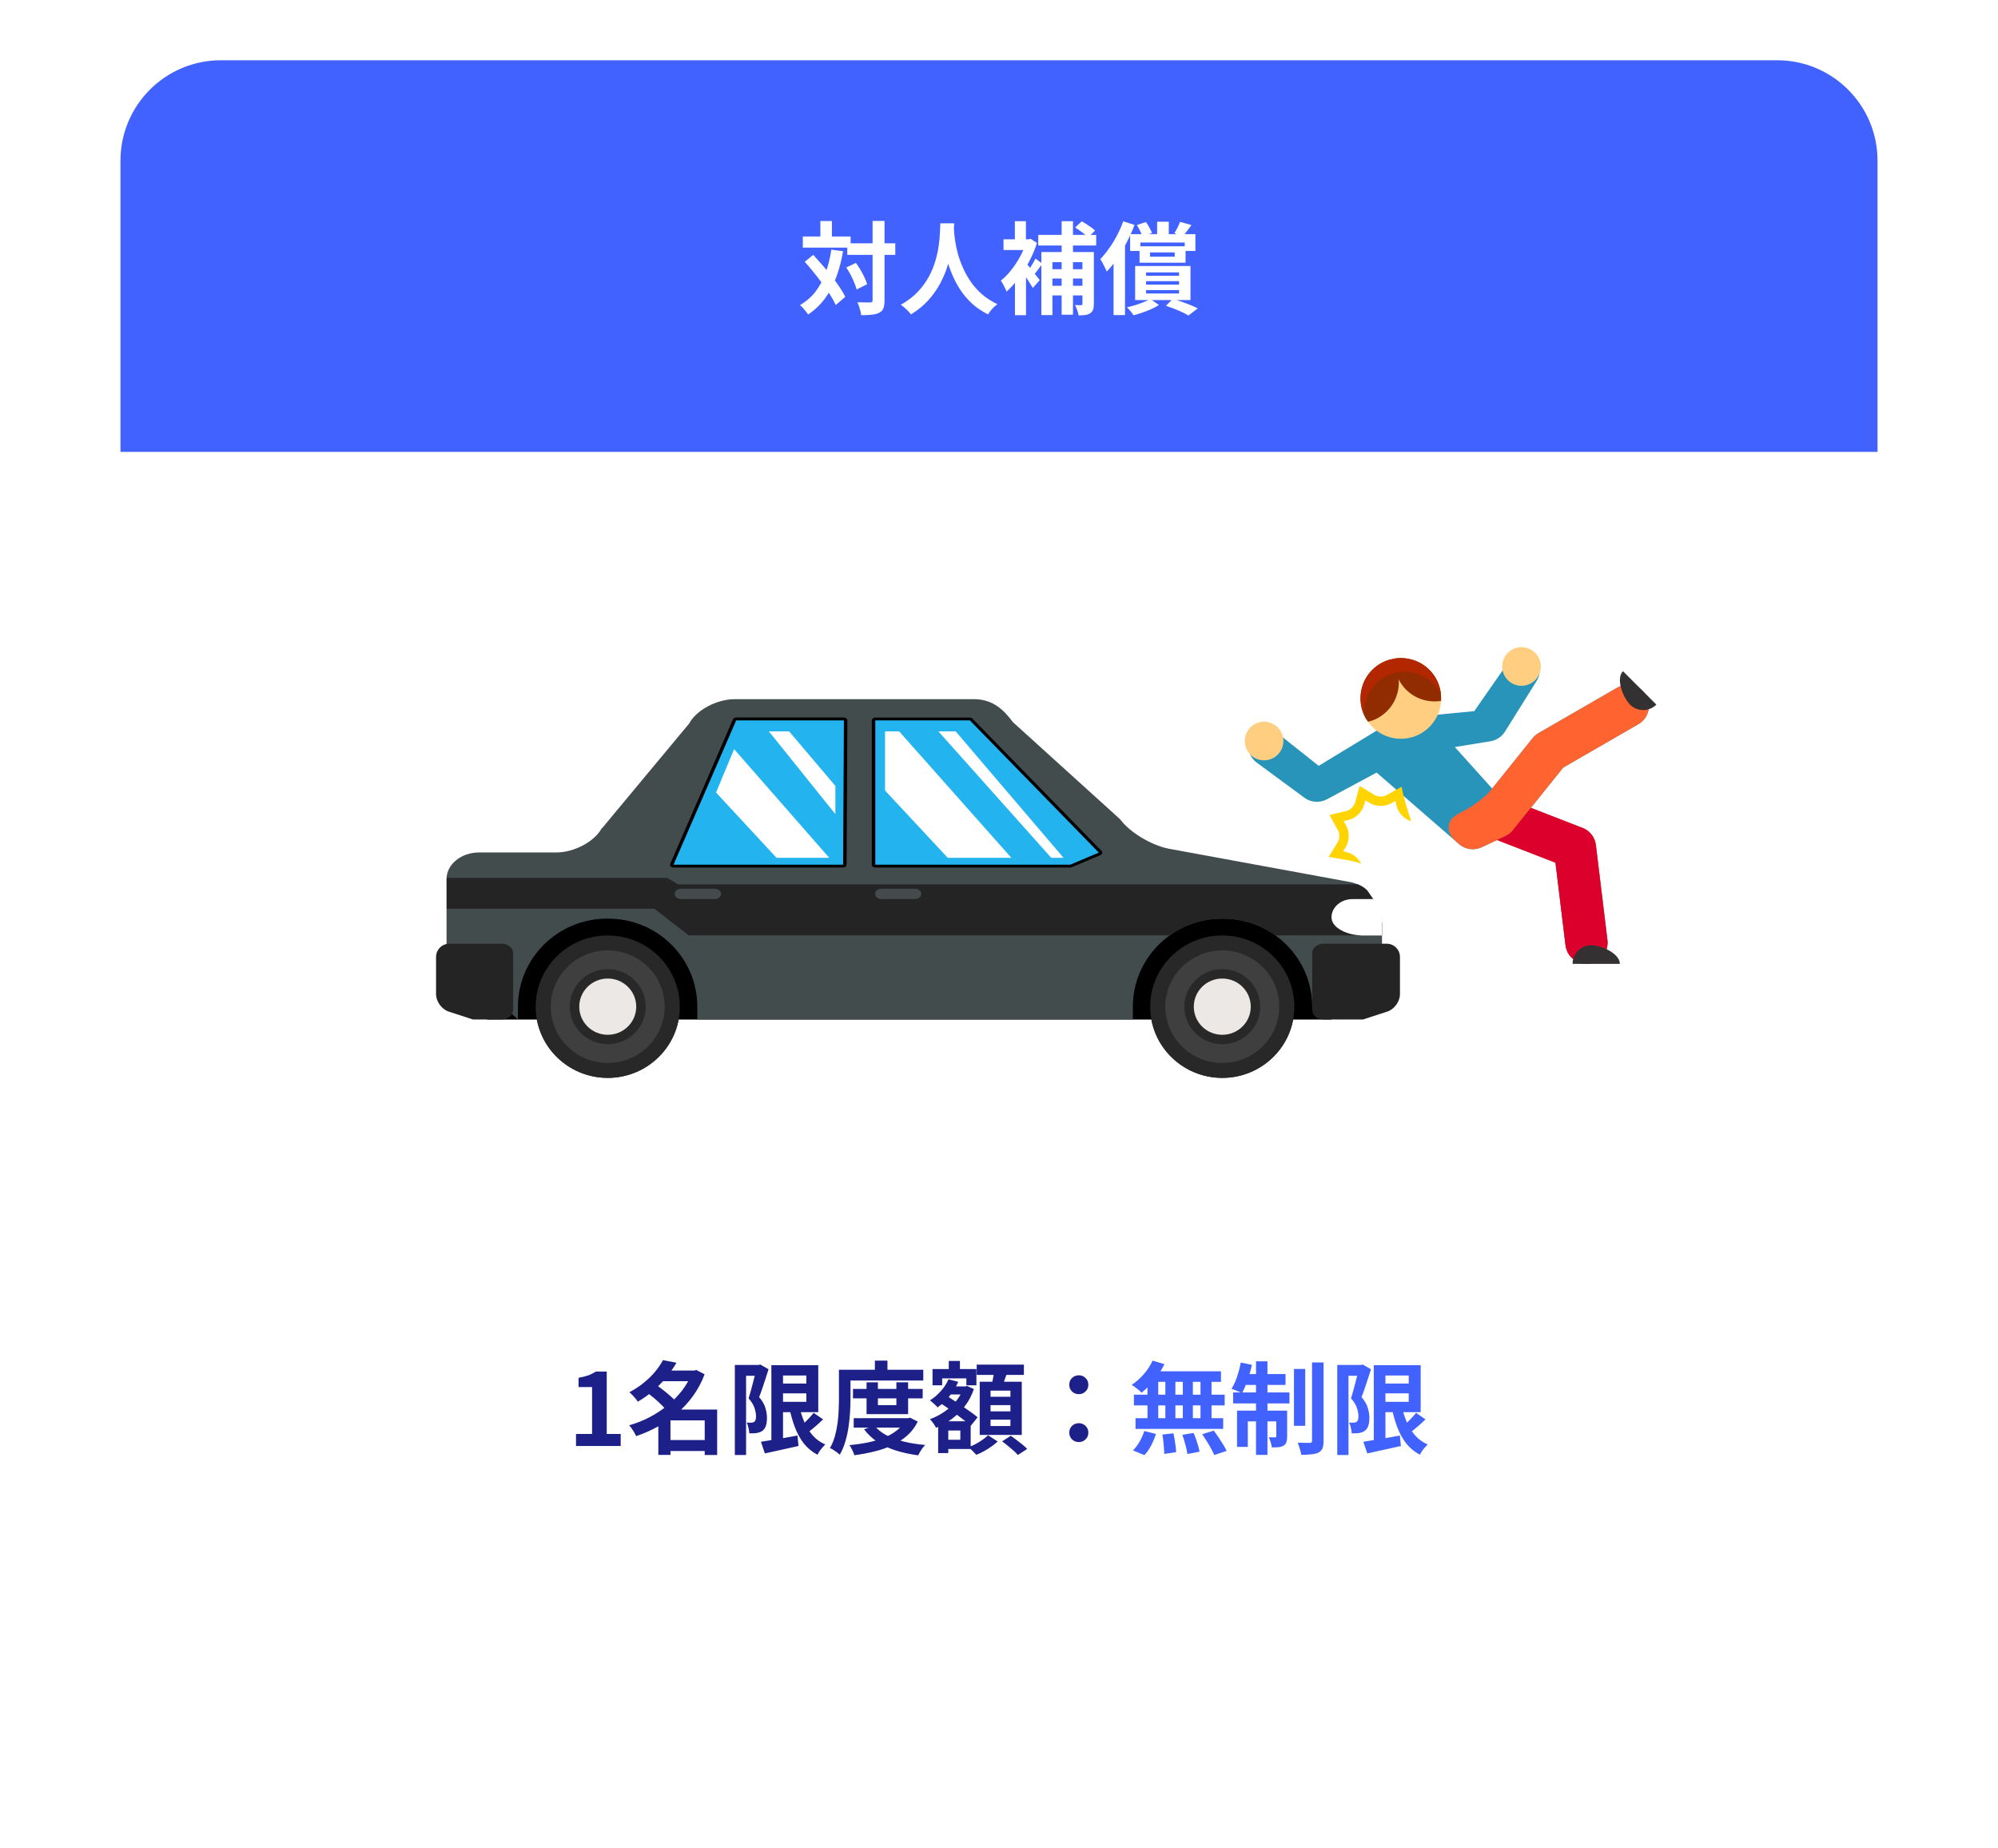 <svg width="398" height="368" viewBox="0 0 398 368" fill="none" xmlns="http://www.w3.org/2000/svg">
<g filter="url(#filter0_d_1_798)">
<rect x="24" y="12" width="350" height="320" rx="20" fill="white"/>
</g>
<path d="M24 32C24 20.954 32.954 12 44 12H354C365.046 12 374 20.954 374 32V90H24V32Z" fill="#4262FF"/>
<path d="M168.78 48.46H178.34V50.76H168.78V48.46ZM159.92 47.1H169.44V49.32H159.92V47.1ZM173.82 44H176.2V59.8C176.2 60.48 176.127 61.007 175.98 61.38C175.833 61.767 175.567 62.06 175.18 62.26C174.793 62.473 174.3 62.613 173.7 62.68C173.1 62.747 172.38 62.78 171.54 62.78C171.527 62.54 171.48 62.267 171.4 61.96C171.32 61.653 171.227 61.34 171.12 61.02C171.013 60.713 170.907 60.44 170.8 60.2C171.36 60.227 171.88 60.24 172.36 60.24C172.84 60.24 173.167 60.24 173.34 60.24C173.513 60.24 173.633 60.213 173.7 60.16C173.78 60.093 173.82 59.973 173.82 59.8V44ZM168.58 53.28L170.5 52.36C170.82 52.8 171.127 53.273 171.42 53.78C171.727 54.287 171.993 54.787 172.22 55.28C172.447 55.76 172.613 56.207 172.72 56.62L170.64 57.66C170.547 57.273 170.393 56.827 170.18 56.32C169.98 55.813 169.74 55.293 169.46 54.76C169.18 54.227 168.887 53.733 168.58 53.28ZM160.3 52.14L162 50.76C162.587 51.4 163.193 52.08 163.82 52.8C164.447 53.52 165.053 54.253 165.64 55C166.24 55.747 166.773 56.473 167.24 57.18C167.707 57.873 168.087 58.52 168.38 59.12L166.48 60.76C166.213 60.16 165.853 59.5 165.4 58.78C164.947 58.06 164.433 57.313 163.86 56.54C163.3 55.767 162.713 55.007 162.1 54.26C161.5 53.5 160.9 52.793 160.3 52.14ZM163.42 44.02H165.72V48.46H163.42V44.02ZM165.6 49.72L167.94 50.04C167.607 51.973 167.14 53.733 166.54 55.32C165.94 56.893 165.187 58.293 164.28 59.52C163.373 60.733 162.273 61.773 160.98 62.64C160.887 62.48 160.74 62.28 160.54 62.04C160.353 61.8 160.153 61.56 159.94 61.32C159.727 61.093 159.533 60.907 159.36 60.76C160.587 60.053 161.613 59.167 162.44 58.1C163.267 57.02 163.933 55.78 164.44 54.38C164.96 52.98 165.347 51.427 165.6 49.72ZM187.32 44.48H190.08C190.053 45.04 190.007 45.76 189.94 46.64C189.873 47.52 189.747 48.5 189.56 49.58C189.387 50.647 189.12 51.767 188.76 52.94C188.4 54.113 187.907 55.287 187.28 56.46C186.667 57.62 185.88 58.733 184.92 59.8C183.973 60.853 182.82 61.793 181.46 62.62C181.247 62.313 180.953 61.987 180.58 61.64C180.22 61.293 179.84 60.98 179.44 60.7C180.773 59.953 181.893 59.1 182.8 58.14C183.707 57.18 184.447 56.173 185.02 55.12C185.593 54.053 186.033 52.987 186.34 51.92C186.647 50.84 186.867 49.82 187 48.86C187.133 47.9 187.213 47.04 187.24 46.28C187.267 45.52 187.293 44.92 187.32 44.48ZM189.98 45.02C189.993 45.273 190.02 45.673 190.06 46.22C190.1 46.767 190.18 47.42 190.3 48.18C190.42 48.94 190.6 49.767 190.84 50.66C191.093 51.54 191.427 52.447 191.84 53.38C192.253 54.313 192.767 55.227 193.38 56.12C193.993 57.013 194.733 57.84 195.6 58.6C196.48 59.36 197.507 60.02 198.68 60.58C198.293 60.86 197.933 61.187 197.6 61.56C197.28 61.933 197.02 62.287 196.82 62.62C195.593 62.007 194.52 61.28 193.6 60.44C192.693 59.587 191.913 58.667 191.26 57.68C190.62 56.68 190.087 55.667 189.66 54.64C189.233 53.613 188.887 52.607 188.62 51.62C188.367 50.62 188.173 49.693 188.04 48.84C187.907 47.987 187.813 47.247 187.76 46.62C187.72 45.993 187.687 45.54 187.66 45.26L189.98 45.02ZM215.62 50.2H217.9V60.54C217.9 61.007 217.847 61.387 217.74 61.68C217.633 61.987 217.433 62.227 217.14 62.4C216.86 62.587 216.527 62.7 216.14 62.74C215.767 62.793 215.34 62.82 214.86 62.82C214.82 62.527 214.727 62.173 214.58 61.76C214.433 61.36 214.287 61.027 214.14 60.76C214.393 60.773 214.633 60.78 214.86 60.78C215.1 60.78 215.273 60.78 215.38 60.78C215.473 60.78 215.533 60.76 215.56 60.72C215.6 60.68 215.62 60.607 215.62 60.5V50.2ZM214.16 45.32L215.48 44.08C215.933 44.333 216.413 44.633 216.92 44.98C217.44 45.313 217.847 45.627 218.14 45.92L216.74 47.3C216.473 47.007 216.093 46.673 215.6 46.3C215.107 45.927 214.627 45.6 214.16 45.32ZM207.44 50.2H216.28V52.22H209.64V62.76H207.44V50.2ZM208.66 53.62H216.38V55.48H208.66V53.62ZM208.66 56.92H216.34V58.84H208.66V56.92ZM206.82 46.78H218.36V48.9H206.82V46.78ZM211.48 44.06H213.74V62.68H211.48V44.06ZM202.18 54.54L204.38 51.92V62.78H202.18V54.54ZM199.9 47.66H205.24V49.8H199.9V47.66ZM202.16 44.06H204.36V48.78H202.16V44.06ZM204.12 52.1C204.267 52.233 204.48 52.473 204.76 52.82C205.04 53.153 205.34 53.527 205.66 53.94C205.993 54.34 206.287 54.713 206.54 55.06C206.807 55.393 207 55.633 207.12 55.78L205.74 57.36C205.58 57.067 205.373 56.727 205.12 56.34C204.88 55.953 204.62 55.56 204.34 55.16C204.073 54.747 203.807 54.36 203.54 54C203.287 53.627 203.073 53.32 202.9 53.08L204.12 52.1ZM204.48 47.66H204.92L205.32 47.58L206.56 48.38C206.16 49.66 205.633 50.913 204.98 52.14C204.34 53.353 203.627 54.473 202.84 55.5C202.067 56.527 201.287 57.387 200.5 58.08C200.433 57.867 200.327 57.62 200.18 57.34C200.047 57.047 199.907 56.767 199.76 56.5C199.613 56.22 199.48 56.02 199.36 55.9C200.08 55.34 200.773 54.633 201.44 53.78C202.12 52.927 202.72 52.013 203.24 51.04C203.773 50.053 204.187 49.073 204.48 48.1V47.66ZM206.26 51.5L207.66 52.52C207.34 52.933 207.02 53.36 206.7 53.8C206.38 54.227 206.087 54.587 205.82 54.88L204.72 54.04C204.973 53.693 205.247 53.28 205.54 52.8C205.847 52.307 206.087 51.873 206.26 51.5ZM230.5 44.16H232.82V47.34H230.5V44.16ZM229.08 50.28V51.12H234V50.28H229.08ZM227 49.06H236.16V52.32H227V49.06ZM225.12 46.64H238.12V49.98H236V48.3H227.16V49.98H225.12V46.64ZM226.46 44.82L228.28 44.22C228.52 44.553 228.747 44.927 228.96 45.34C229.187 45.74 229.36 46.093 229.48 46.4L227.56 47.14C227.48 46.82 227.333 46.447 227.12 46.02C226.907 45.58 226.687 45.18 226.46 44.82ZM235.06 44.2L237.34 44.82C237.02 45.247 236.713 45.66 236.42 46.06C236.127 46.447 235.867 46.773 235.64 47.04L233.94 46.46C234.14 46.127 234.347 45.753 234.56 45.34C234.773 44.913 234.94 44.533 235.06 44.2ZM229.16 59.56L230.86 60.74C230.18 61.18 229.373 61.58 228.44 61.94C227.52 62.3 226.64 62.587 225.8 62.8C225.653 62.56 225.453 62.287 225.2 61.98C224.947 61.673 224.707 61.42 224.48 61.22C225.04 61.087 225.607 60.933 226.18 60.76C226.767 60.573 227.313 60.38 227.82 60.18C228.34 59.967 228.787 59.76 229.16 59.56ZM232.24 60.9L233.62 59.54C234.22 59.713 234.827 59.907 235.44 60.12C236.053 60.333 236.633 60.553 237.18 60.78C237.74 61.007 238.213 61.22 238.6 61.42L236.74 62.84C236.233 62.533 235.567 62.2 234.74 61.84C233.913 61.493 233.08 61.18 232.24 60.9ZM228.3 56V56.7H234.86V56H228.3ZM228.3 57.78V58.46H234.86V57.78H228.3ZM228.3 54.26V54.92H234.86V54.26H228.3ZM226.12 52.98H237.14V59.76H226.12V52.98ZM223.74 44.08L226 44.8C225.573 45.92 225.067 47.053 224.48 48.2C223.893 49.333 223.26 50.413 222.58 51.44C221.9 52.453 221.193 53.34 220.46 54.1C220.393 53.9 220.28 53.647 220.12 53.34C219.973 53.02 219.813 52.7 219.64 52.38C219.467 52.06 219.313 51.8 219.18 51.6C219.78 50.987 220.36 50.28 220.92 49.48C221.493 48.68 222.02 47.82 222.5 46.9C222.993 45.98 223.407 45.04 223.74 44.08ZM221.82 49.62L224.1 47.34V47.36V62.76H221.82V49.62Z" fill="white"/>
<path d="M114.742 288V285.6H117.942V276.26H115.242V274.42C115.988 274.287 116.628 274.127 117.162 273.94C117.708 273.74 118.215 273.487 118.682 273.18H120.862V285.6H123.642V288H114.742ZM132.538 286.82H141.478V289H132.538V286.82ZM131.518 272.98H138.618V275.1H131.518V272.98ZM132.058 270.9L134.758 271.42C134.185 272.393 133.525 273.34 132.778 274.26C132.045 275.167 131.205 276.04 130.258 276.88C129.325 277.707 128.258 278.473 127.058 279.18C126.938 278.98 126.778 278.767 126.578 278.54C126.378 278.3 126.172 278.067 125.958 277.84C125.745 277.613 125.545 277.433 125.358 277.3C126.465 276.713 127.445 276.067 128.298 275.36C129.165 274.653 129.912 273.92 130.538 273.16C131.165 272.387 131.672 271.633 132.058 270.9ZM137.858 272.98H138.298L138.698 272.86L140.358 273.72C139.772 275.28 139.012 276.707 138.078 278C137.158 279.28 136.098 280.433 134.898 281.46C133.712 282.487 132.425 283.38 131.038 284.14C129.652 284.9 128.212 285.533 126.718 286.04C126.625 285.813 126.498 285.567 126.338 285.3C126.178 285.033 126.012 284.773 125.838 284.52C125.665 284.267 125.492 284.053 125.318 283.88C126.705 283.493 128.045 282.967 129.338 282.3C130.645 281.62 131.852 280.827 132.958 279.92C134.078 279.013 135.058 278.013 135.898 276.92C136.738 275.813 137.392 274.633 137.858 273.38V272.98ZM128.898 277.36L130.698 275.82C131.165 276.14 131.652 276.5 132.158 276.9C132.678 277.3 133.165 277.707 133.618 278.12C134.085 278.52 134.465 278.9 134.758 279.26L132.818 280.98C132.565 280.633 132.218 280.247 131.778 279.82C131.338 279.38 130.865 278.947 130.358 278.52C129.852 278.093 129.365 277.707 128.898 277.36ZM140.378 280.74H142.858V289.8H140.378V280.74ZM133.558 280.74H141.578V282.9H133.558V289.78H131.138V282.5L132.978 280.74H133.558ZM155.018 275.56H161.898V277.52H155.018V275.56ZM151.578 287.16C152.178 287.067 152.872 286.953 153.658 286.82C154.458 286.687 155.305 286.547 156.198 286.4C157.092 286.24 157.978 286.08 158.858 285.92L159.058 288C157.898 288.267 156.732 288.527 155.558 288.78C154.385 289.047 153.318 289.28 152.358 289.48L151.578 287.16ZM153.658 271.9H155.978V287.7H153.658V271.9ZM155.018 271.9H162.998V281.26H155.018V279.2H160.618V273.96H155.018V271.9ZM159.178 279.88C159.432 281.08 159.778 282.193 160.218 283.22C160.658 284.233 161.218 285.127 161.898 285.9C162.578 286.673 163.412 287.273 164.398 287.7C164.225 287.86 164.038 288.053 163.838 288.28C163.638 288.52 163.445 288.767 163.258 289.02C163.085 289.287 162.945 289.527 162.838 289.74C161.758 289.167 160.852 288.42 160.118 287.5C159.398 286.567 158.805 285.487 158.338 284.26C157.872 283.033 157.492 281.687 157.198 280.22L159.178 279.88ZM162.078 281.4L163.958 282.7C163.412 283.233 162.832 283.76 162.218 284.28C161.618 284.787 161.065 285.22 160.558 285.58L159.078 284.44C159.398 284.173 159.738 283.867 160.098 283.52C160.472 283.173 160.832 282.813 161.178 282.44C161.525 282.067 161.825 281.72 162.078 281.4ZM146.378 271.86H151.358V274.02H148.618V289.8H146.378V271.86ZM150.698 271.86H151.118L151.458 271.78L153.098 272.72C152.912 273.307 152.712 273.927 152.498 274.58C152.285 275.233 152.072 275.88 151.858 276.52C151.645 277.16 151.432 277.74 151.218 278.26C151.872 279.033 152.292 279.767 152.478 280.46C152.678 281.14 152.778 281.773 152.778 282.36C152.778 283.027 152.705 283.573 152.558 284C152.412 284.427 152.172 284.76 151.838 285C151.678 285.12 151.492 285.213 151.278 285.28C151.078 285.347 150.872 285.4 150.658 285.44C150.472 285.467 150.252 285.48 149.998 285.48C149.758 285.48 149.512 285.48 149.258 285.48C149.245 285.173 149.192 284.813 149.098 284.4C149.018 283.987 148.898 283.633 148.738 283.34C148.925 283.353 149.092 283.36 149.238 283.36C149.398 283.36 149.538 283.36 149.658 283.36C149.765 283.36 149.865 283.347 149.958 283.32C150.065 283.28 150.165 283.233 150.258 283.18C150.378 283.087 150.465 282.947 150.518 282.76C150.585 282.56 150.612 282.32 150.598 282.04C150.598 281.573 150.498 281.04 150.298 280.44C150.112 279.827 149.718 279.187 149.118 278.52C149.265 278.067 149.412 277.567 149.558 277.02C149.718 276.473 149.865 275.927 149.998 275.38C150.145 274.82 150.278 274.3 150.398 273.82C150.532 273.327 150.632 272.92 150.698 272.6V271.86ZM169.918 276.64H183.798V278.52H169.918V276.64ZM170.058 282.46H181.038V284.34H170.058V282.46ZM172.618 275.32H174.878V279.86H178.558V275.32H180.898V281.66H172.618V275.32ZM180.438 282.46H180.898L181.318 282.38L182.818 283.14C182.285 284.22 181.585 285.147 180.718 285.92C179.865 286.68 178.885 287.32 177.778 287.84C176.685 288.36 175.498 288.773 174.218 289.08C172.938 289.4 171.598 289.653 170.198 289.84C170.105 289.533 169.958 289.18 169.758 288.78C169.572 288.393 169.385 288.073 169.198 287.82C170.465 287.713 171.685 287.54 172.858 287.3C174.045 287.06 175.132 286.74 176.118 286.34C177.105 285.94 177.965 285.447 178.698 284.86C179.445 284.26 180.025 283.567 180.438 282.78V282.46ZM174.178 283.94C174.778 284.687 175.578 285.327 176.578 285.86C177.578 286.38 178.732 286.8 180.038 287.12C181.345 287.44 182.772 287.667 184.318 287.8C184.145 287.96 183.965 288.16 183.778 288.4C183.605 288.653 183.438 288.907 183.278 289.16C183.132 289.413 183.005 289.647 182.898 289.86C181.285 289.647 179.805 289.327 178.458 288.9C177.112 288.473 175.905 287.913 174.838 287.22C173.772 286.513 172.865 285.667 172.118 284.68L174.178 283.94ZM174.278 271H176.778V274.02H174.278V271ZM168.278 272.82H183.918V274.96H168.278V272.82ZM167.118 272.82H169.418V278.44C169.418 279.267 169.392 280.167 169.338 281.14C169.285 282.113 169.185 283.113 169.038 284.14C168.892 285.167 168.672 286.167 168.378 287.14C168.098 288.1 167.732 288.967 167.278 289.74C167.145 289.607 166.958 289.447 166.718 289.26C166.478 289.087 166.232 288.92 165.978 288.76C165.725 288.6 165.505 288.487 165.318 288.42C165.732 287.713 166.058 286.933 166.298 286.08C166.538 285.227 166.718 284.36 166.838 283.48C166.958 282.587 167.032 281.707 167.058 280.84C167.098 279.973 167.118 279.173 167.118 278.44V272.82ZM188.338 276.14H192.298V277.74H188.338V276.14ZM188.998 271.06H191.218V274.2H188.998V271.06ZM187.958 283.08H193.358V288.6H187.958V286.76H191.298V284.92H187.958V283.08ZM185.758 272.68H194.498V275.92H192.498V274.54H187.678V275.92H185.758V272.68ZM186.878 283.08H188.898V289.42H186.878V283.08ZM191.918 276.14H192.298L192.638 276.04L193.998 276.66C193.572 277.913 192.978 279.04 192.218 280.04C191.458 281.027 190.585 281.887 189.598 282.62C188.612 283.34 187.565 283.927 186.458 284.38C186.338 284.127 186.158 283.827 185.918 283.48C185.678 283.133 185.452 282.86 185.238 282.66C186.225 282.313 187.165 281.833 188.058 281.22C188.965 280.607 189.752 279.9 190.418 279.1C191.085 278.287 191.585 277.407 191.918 276.46V276.14ZM188.938 274.72L190.878 275.22C190.438 276.26 189.845 277.227 189.098 278.12C188.365 279 187.585 279.733 186.758 280.32C186.665 280.187 186.525 280.033 186.338 279.86C186.152 279.687 185.958 279.513 185.758 279.34C185.558 279.153 185.385 279.013 185.238 278.92C186.025 278.427 186.745 277.813 187.398 277.08C188.065 276.347 188.578 275.56 188.938 274.72ZM187.138 279.32L188.398 277.88C188.892 278.2 189.432 278.553 190.018 278.94C190.605 279.327 191.192 279.72 191.778 280.12C192.365 280.52 192.918 280.907 193.438 281.28C193.958 281.653 194.392 281.987 194.738 282.28L193.378 283.98C193.045 283.66 192.625 283.307 192.118 282.92C191.625 282.533 191.092 282.127 190.518 281.7C189.945 281.273 189.365 280.853 188.778 280.44C188.192 280.027 187.645 279.653 187.138 279.32ZM194.558 271.8H203.958V273.84H194.558V271.8ZM197.318 279.86V281.1H201.278V279.86H197.318ZM197.318 282.76V284.02H201.278V282.76H197.318ZM197.318 276.98V278.2H201.278V276.98H197.318ZM195.158 275.2H203.538V285.8H195.158V275.2ZM198.078 272.88L200.698 273.2C200.498 273.8 200.285 274.4 200.058 275C199.845 275.587 199.645 276.093 199.458 276.52L197.478 276.14C197.558 275.82 197.632 275.473 197.698 275.1C197.778 274.713 197.852 274.327 197.918 273.94C197.985 273.553 198.038 273.2 198.078 272.88ZM196.818 285.86L198.738 287.1C198.392 287.433 197.978 287.767 197.498 288.1C197.018 288.447 196.518 288.76 195.998 289.04C195.478 289.333 194.972 289.573 194.478 289.76C194.292 289.547 194.052 289.293 193.758 289C193.465 288.707 193.192 288.453 192.938 288.24C193.418 288.067 193.905 287.847 194.398 287.58C194.892 287.313 195.352 287.027 195.778 286.72C196.205 286.413 196.552 286.127 196.818 285.86ZM199.618 287.08L201.358 285.96C201.718 286.213 202.105 286.5 202.518 286.82C202.932 287.127 203.325 287.433 203.698 287.74C204.072 288.047 204.378 288.327 204.618 288.58L202.758 289.8C202.558 289.547 202.278 289.26 201.918 288.94C201.558 288.62 201.172 288.293 200.758 287.96C200.358 287.627 199.978 287.333 199.618 287.08ZM214.898 277.68C214.365 277.68 213.912 277.5 213.538 277.14C213.178 276.78 212.998 276.34 212.998 275.82C212.998 275.26 213.178 274.807 213.538 274.46C213.912 274.1 214.365 273.92 214.898 273.92C215.432 273.92 215.878 274.1 216.238 274.46C216.612 274.807 216.798 275.26 216.798 275.82C216.798 276.34 216.612 276.78 216.238 277.14C215.878 277.5 215.432 277.68 214.898 277.68ZM214.898 287.22C214.365 287.22 213.912 287.04 213.538 286.68C213.178 286.32 212.998 285.88 212.998 285.36C212.998 284.8 213.178 284.347 213.538 284C213.912 283.64 214.365 283.46 214.898 283.46C215.432 283.46 215.878 283.64 216.238 284C216.612 284.347 216.798 284.8 216.798 285.36C216.798 285.88 216.612 286.32 216.238 286.68C215.878 287.04 215.432 287.22 214.898 287.22Z" fill="#1D2089"/>
<path d="M229.598 271L231.958 271.7C231.598 272.433 231.172 273.153 230.678 273.86C230.185 274.567 229.652 275.22 229.078 275.82C228.518 276.42 227.958 276.947 227.398 277.4C227.265 277.24 227.078 277.06 226.838 276.86C226.598 276.66 226.352 276.467 226.098 276.28C225.845 276.093 225.625 275.94 225.438 275.82C226.292 275.26 227.092 274.553 227.838 273.7C228.585 272.847 229.172 271.947 229.598 271ZM229.438 273.12H243.218V275.22H228.858L229.438 273.12ZM225.878 277.78H243.958V279.92H225.878V277.78ZM226.198 282.46H243.658V284.6H226.198V282.46ZM232.138 273.86H234.138V283.58H232.138V273.86ZM228.578 273.86H230.718V283.6H228.578V273.86ZM235.618 273.86H237.618V283.6H235.618V273.86ZM239.138 273.86H241.338V283.6H239.138V273.86ZM231.538 285.72L233.758 285.48C233.892 286.08 234.005 286.733 234.098 287.44C234.205 288.147 234.265 288.747 234.278 289.24L231.918 289.58C231.918 289.26 231.898 288.88 231.858 288.44C231.832 288 231.792 287.54 231.738 287.06C231.685 286.58 231.618 286.133 231.538 285.72ZM235.518 285.78L237.758 285.4C237.932 285.787 238.098 286.207 238.258 286.66C238.418 287.113 238.558 287.553 238.678 287.98C238.798 288.407 238.885 288.793 238.938 289.14L236.538 289.6C236.472 289.107 236.338 288.5 236.138 287.78C235.952 287.06 235.745 286.393 235.518 285.78ZM239.478 285.66L241.778 284.94C242.098 285.353 242.418 285.8 242.738 286.28C243.058 286.76 243.365 287.24 243.658 287.72C243.952 288.187 244.178 288.607 244.338 288.98L241.878 289.8C241.732 289.44 241.525 289.02 241.258 288.54C241.005 288.06 240.718 287.573 240.398 287.08C240.092 286.573 239.785 286.1 239.478 285.66ZM227.938 285.02L230.258 285.6C230.032 286.36 229.718 287.12 229.318 287.88C228.918 288.64 228.472 289.287 227.978 289.82L225.678 288.88C226.132 288.453 226.565 287.887 226.978 287.18C227.392 286.473 227.712 285.753 227.938 285.02ZM257.758 272.66H259.998V283.98H257.758V272.66ZM261.358 271.36H263.658V286.96C263.658 287.6 263.585 288.1 263.438 288.46C263.292 288.82 263.038 289.1 262.678 289.3C262.305 289.487 261.825 289.607 261.238 289.66C260.665 289.727 259.992 289.76 259.218 289.76C259.165 289.427 259.065 289.027 258.918 288.56C258.785 288.093 258.645 287.687 258.498 287.34C259.018 287.353 259.505 287.367 259.958 287.38C260.425 287.38 260.745 287.38 260.918 287.38C261.078 287.367 261.192 287.333 261.258 287.28C261.325 287.227 261.358 287.113 261.358 286.94V271.36ZM250.198 271.14H252.478V289.78H250.198V271.14ZM254.238 280.96H256.398V286.08C256.398 286.547 256.352 286.927 256.258 287.22C256.165 287.513 255.972 287.753 255.678 287.94C255.385 288.1 255.045 288.2 254.658 288.24C254.272 288.28 253.832 288.293 253.338 288.28C253.312 287.987 253.238 287.647 253.118 287.26C252.998 286.873 252.872 286.54 252.738 286.26C253.018 286.273 253.272 286.28 253.498 286.28C253.738 286.28 253.905 286.28 253.998 286.28C254.158 286.28 254.238 286.2 254.238 286.04V280.96ZM246.418 280.96H255.078V283.1H248.558V288.18H246.418V280.96ZM245.638 277.34H256.858V279.52H245.638V277.34ZM247.718 273.68H256.078V275.84H247.278L247.718 273.68ZM247.158 271.38L249.378 271.84C249.152 272.88 248.858 273.907 248.498 274.92C248.152 275.933 247.785 276.793 247.398 277.5C247.252 277.393 247.045 277.287 246.778 277.18C246.525 277.06 246.265 276.953 245.998 276.86C245.745 276.753 245.518 276.667 245.318 276.6C245.732 275.96 246.098 275.167 246.418 274.22C246.738 273.273 246.985 272.327 247.158 271.38ZM275.018 275.56H281.898V277.52H275.018V275.56ZM271.578 287.16C272.178 287.067 272.872 286.953 273.658 286.82C274.458 286.687 275.305 286.547 276.198 286.4C277.092 286.24 277.978 286.08 278.858 285.92L279.058 288C277.898 288.267 276.732 288.527 275.558 288.78C274.385 289.047 273.318 289.28 272.358 289.48L271.578 287.16ZM273.658 271.9H275.978V287.7H273.658V271.9ZM275.018 271.9H282.998V281.26H275.018V279.2H280.618V273.96H275.018V271.9ZM279.178 279.88C279.432 281.08 279.778 282.193 280.218 283.22C280.658 284.233 281.218 285.127 281.898 285.9C282.578 286.673 283.412 287.273 284.398 287.7C284.225 287.86 284.038 288.053 283.838 288.28C283.638 288.52 283.445 288.767 283.258 289.02C283.085 289.287 282.945 289.527 282.838 289.74C281.758 289.167 280.852 288.42 280.118 287.5C279.398 286.567 278.805 285.487 278.338 284.26C277.872 283.033 277.492 281.687 277.198 280.22L279.178 279.88ZM282.078 281.4L283.958 282.7C283.412 283.233 282.832 283.76 282.218 284.28C281.618 284.787 281.065 285.22 280.558 285.58L279.078 284.44C279.398 284.173 279.738 283.867 280.098 283.52C280.472 283.173 280.832 282.813 281.178 282.44C281.525 282.067 281.825 281.72 282.078 281.4ZM266.378 271.86H271.358V274.02H268.618V289.8H266.378V271.86ZM270.698 271.86H271.118L271.458 271.78L273.098 272.72C272.912 273.307 272.712 273.927 272.498 274.58C272.285 275.233 272.072 275.88 271.858 276.52C271.645 277.16 271.432 277.74 271.218 278.26C271.872 279.033 272.292 279.767 272.478 280.46C272.678 281.14 272.778 281.773 272.778 282.36C272.778 283.027 272.705 283.573 272.558 284C272.412 284.427 272.172 284.76 271.838 285C271.678 285.12 271.492 285.213 271.278 285.28C271.078 285.347 270.872 285.4 270.658 285.44C270.472 285.467 270.252 285.48 269.998 285.48C269.758 285.48 269.512 285.48 269.258 285.48C269.245 285.173 269.192 284.813 269.098 284.4C269.018 283.987 268.898 283.633 268.738 283.34C268.925 283.353 269.092 283.36 269.238 283.36C269.398 283.36 269.538 283.36 269.658 283.36C269.765 283.36 269.865 283.347 269.958 283.32C270.065 283.28 270.165 283.233 270.258 283.18C270.378 283.087 270.465 282.947 270.518 282.76C270.585 282.56 270.612 282.32 270.598 282.04C270.598 281.573 270.498 281.04 270.298 280.44C270.112 279.827 269.718 279.187 269.118 278.52C269.265 278.067 269.412 277.567 269.558 277.02C269.718 276.473 269.865 275.927 269.998 275.38C270.145 274.82 270.278 274.3 270.398 273.82C270.532 273.327 270.632 272.92 270.698 272.6V271.86Z" fill="#4262FF"/>
<path d="M229.119 200.501C229.119 208.335 235.555 214.685 243.475 214.685C251.395 214.685 257.832 208.335 257.832 200.501C257.832 192.668 251.395 186.317 243.475 186.317C235.555 186.317 229.119 192.668 229.119 200.501Z" fill="#282828"/>
<path d="M106.705 200.501C106.705 208.335 113.141 214.685 121.061 214.685C128.981 214.685 135.418 208.335 135.418 200.501C135.418 192.668 128.981 186.317 121.061 186.317C113.141 186.317 106.705 192.668 106.705 200.501Z" fill="#282828"/>
<path d="M265.22 180.068V203.064H97.014L94.364 180.068H265.22Z" fill="black"/>
<path d="M119.925 164.962L137.277 144.11C138.702 141.432 142.777 139.258 146.349 139.258H194.07C197.656 139.258 199.917 141.302 201.745 143.808L223.144 163.19C224.973 165.71 229.264 168.317 232.734 169.022L268.936 175.675C270.376 175.934 271.945 176.77 272.449 177.518C272.723 177.922 273.04 178.382 273.385 178.872C274.422 180.37 275.286 182.616 275.286 183.912V186.274L275.401 200.501H261.39C261.39 190.81 253.441 182.962 243.621 182.962H243.433C233.627 182.962 225.664 190.824 225.664 200.501V203.035H138.904V200.501C138.904 190.81 130.955 182.962 121.134 182.962H120.947C111.141 182.962 103.177 190.824 103.177 200.501V203.035L88.95 190.392V175.085C88.95 172.162 91.859 169.786 95.43 169.786H110.809C114.395 169.786 118.456 167.611 119.881 164.933L119.925 164.962Z" fill="#434C4C"/>
<path d="M132.942 174.869L135.117 176.151H270.505C271.384 176.525 272.147 177.029 272.464 177.519C272.737 177.922 273.054 178.383 273.4 178.872C274.437 180.37 275.301 182.616 275.301 183.912V186.303H254.075C253.355 185.784 252.592 185.309 251.785 184.906C251.757 184.906 251.742 184.877 251.713 184.877C250.936 184.488 250.129 184.143 249.294 183.869C249.251 183.855 249.208 183.84 249.15 183.826C248.747 183.696 248.344 183.581 247.926 183.48C247.869 183.48 247.825 183.451 247.782 183.451C247.393 183.365 247.005 183.279 246.616 183.221C246.573 183.221 246.515 183.207 246.457 183.192C246.04 183.12 245.622 183.077 245.205 183.034C245.118 183.034 245.032 183.034 244.931 183.019C244.499 182.99 244.067 182.962 243.635 182.962H243.448C243.016 182.962 242.584 182.976 242.152 183.019C242.065 183.019 241.979 183.019 241.878 183.034C241.461 183.063 241.043 183.12 240.625 183.192C240.568 183.192 240.525 183.207 240.467 183.221C240.064 183.293 239.675 183.365 239.286 183.451C239.243 183.451 239.185 183.466 239.142 183.48C238.725 183.581 238.321 183.696 237.904 183.826C237.861 183.84 237.817 183.855 237.774 183.869C236.939 184.143 236.133 184.488 235.355 184.877C235.326 184.877 235.312 184.906 235.283 184.906C234.491 185.309 233.728 185.784 232.993 186.303H137.19L130.336 180.989H88.979V175.085C88.979 174.998 88.979 174.926 88.993 174.854H132.928L132.942 174.869Z" fill="#242424"/>
<path d="M174.313 178.037C174.313 178.598 174.875 179.059 175.551 179.059H182.276C182.967 179.059 183.529 178.598 183.529 178.037C183.529 177.475 182.967 177.014 182.276 177.014H175.551C174.86 177.014 174.313 177.475 174.313 178.037Z" fill="#454A4D"/>
<path d="M134.396 178.037C134.396 178.598 134.958 179.059 135.649 179.059H142.374C143.065 179.059 143.627 178.598 143.627 178.037C143.627 177.475 143.065 177.014 142.374 177.014H135.649C134.958 177.014 134.396 177.475 134.396 178.037Z" fill="#454A4D"/>
<path d="M173.665 143.477V172.219C173.665 172.536 173.982 172.781 174.356 172.781H213.193C213.308 172.781 213.409 172.766 213.51 172.723L219.212 170.304C219.414 170.218 219.558 170.045 219.572 169.858C219.601 169.67 219.5 169.483 219.313 169.368L193.609 143.03C193.494 142.958 193.335 142.915 193.191 142.915H174.356C173.982 142.915 173.665 143.16 173.665 143.477Z" fill="black"/>
<path d="M133.46 172.219C133.46 172.536 133.763 172.781 134.152 172.781H167.948C168.323 172.781 168.64 172.536 168.64 172.219L168.798 143.477C168.798 143.333 168.726 143.189 168.596 143.074C168.467 142.958 168.294 142.901 168.107 142.901H146.651C146.406 142.901 146.176 143.016 146.046 143.189L133.604 171.859C133.518 171.946 133.46 172.075 133.46 172.205V172.219Z" fill="black"/>
<path d="M218.881 169.814L193.192 143.477H174.356V172.219H213.193L218.881 169.814Z" fill="#23B3EF"/>
<path d="M168.107 143.477H146.651L134.166 172.219H167.948L168.107 143.477Z" fill="#23B3EF"/>
<path d="M229.119 200.501C229.119 208.335 235.556 214.685 243.476 214.685C251.396 214.685 257.833 208.335 257.833 200.501C257.833 192.667 251.396 186.317 243.476 186.317C235.556 186.317 229.119 192.667 229.119 200.501Z" fill="#282828"/>
<path d="M106.705 200.501C106.705 208.335 113.142 214.685 121.062 214.685C128.982 214.685 135.419 208.335 135.419 200.501C135.419 192.667 128.982 186.317 121.062 186.317C113.142 186.317 106.705 192.667 106.705 200.501Z" fill="#282828"/>
<path d="M243.477 211.704C249.743 211.704 254.824 206.688 254.824 200.501C254.824 194.314 249.743 189.298 243.477 189.298C237.21 189.298 232.129 194.314 232.129 200.501C232.129 206.688 237.21 211.704 243.477 211.704Z" fill="#3F3F3F"/>
<path d="M121.062 211.704C127.329 211.704 132.409 206.688 132.409 200.501C132.409 194.314 127.329 189.298 121.062 189.298C114.795 189.298 109.715 194.314 109.715 200.501C109.715 206.688 114.795 211.704 121.062 211.704Z" fill="#3F3F3F"/>
<path d="M235.916 200.501C235.916 204.619 239.3 207.974 243.476 207.974C247.652 207.974 251.036 204.634 251.036 200.501C251.036 196.368 247.652 193.027 243.476 193.027C239.3 193.027 235.916 196.368 235.916 200.501Z" fill="#282828"/>
<path d="M113.502 200.501C113.502 204.619 116.886 207.974 121.062 207.974C125.238 207.974 128.622 204.634 128.622 200.501C128.622 196.368 125.238 193.027 121.062 193.027C116.886 193.027 113.502 196.368 113.502 200.501Z" fill="#282828"/>
<path d="M237.803 200.501C237.803 203.597 240.337 206.102 243.476 206.102C246.616 206.102 249.15 203.597 249.15 200.501C249.15 197.405 246.616 194.899 243.476 194.899C240.337 194.899 237.803 197.405 237.803 200.501Z" fill="#ECE8E5"/>
<path d="M115.388 200.501C115.388 203.597 117.923 206.102 121.062 206.102C124.201 206.102 126.735 203.597 126.735 200.501C126.735 197.405 124.201 194.899 121.062 194.899C117.923 194.899 115.388 197.405 115.388 200.501Z" fill="#ECE8E5"/>
<path d="M276.222 187.959C277.69 187.959 278.871 189.14 278.871 190.608V198.01C278.871 199.479 277.748 201.02 276.351 201.48L271.527 203.05H263.679C262.412 203.05 261.39 202.215 261.39 201.178V189.831C261.39 188.794 262.412 187.959 263.679 187.959H276.222Z" fill="#242424"/>
<path d="M89.511 187.959C88.043 187.959 86.862 189.14 86.862 190.608V198.01C86.862 199.479 87.985 201.02 89.382 201.48L94.206 203.05H99.923C101.19 203.05 102.212 202.215 102.212 201.178V189.831C102.212 188.794 101.19 187.959 99.923 187.959H89.497H89.511Z" fill="#242424"/>
<path d="M273.572 179.059C273.572 179.059 273.961 179.577 274.436 180.24C274.912 180.888 275.3 182.515 275.3 183.854V186.331H271.715C268.129 186.331 265.235 184.704 265.235 182.702C265.235 180.701 267.107 179.073 269.411 179.073H273.587L273.572 179.059Z" fill="white"/>
<path d="M209.406 170.851L186.927 145.666H190.369L211.854 170.851H209.406Z" fill="white"/>
<path d="M188.785 170.851L176.3 157.445V145.666H179.108L201.457 170.851H188.785Z" fill="white"/>
<path d="M166.408 162.154L153.16 145.666H157.192L166.408 156.538V162.154Z" fill="white"/>
<path d="M154.686 170.851L142.633 157.848L146.233 149.208L165.183 170.851H154.686Z" fill="white"/>
<path d="M300.169 166.387C300.068 166.445 299.953 166.503 299.838 166.56L295.143 168.749C293.574 169.483 291.73 169.181 290.478 167.986L274.22 153.874L264.313 159.202C262.887 159.965 261.145 159.85 259.834 158.885L250.374 151.915C248.502 150.547 248.098 147.912 249.481 146.04C250.863 144.168 251.497 143.765 253.369 145.147L262.686 152.535L275.804 144.557C277.402 143.693 277.374 143.967 278.698 145.205L294.193 159.907L295.402 159.346L305.295 147.019C305.626 146.616 306.015 146.271 306.476 146.011L322.158 136.954C324.174 135.787 326.737 136.479 327.903 138.495C329.07 140.496 328.378 143.074 326.362 144.24L311.372 152.895L301.364 165.365C301.033 165.768 300.63 166.114 300.183 166.373L300.169 166.387Z" fill="#2894BA"/>
<path d="M318.126 191.4C317.65 191.674 317.118 191.861 316.527 191.933C314.223 192.206 312.121 190.579 311.847 188.261L309.846 171.816L294.625 165.912C294.121 165.71 293.674 165.437 293.286 165.062L276.409 149.294C275.242 148.2 274.796 146.53 275.257 145.003C275.732 143.462 276.538 143.39 278.122 143.146L293.674 141.634L300.946 131.194C302.17 129.221 302.775 128.63 304.748 129.854C306.721 131.078 307.326 133.67 306.087 135.643L299.794 145.709C299.146 146.746 298.095 147.437 296.9 147.638L289.801 148.79L298.426 158.381L315.231 164.904C316.671 165.466 317.694 166.776 317.881 168.317L320.185 187.267C320.401 188.995 319.537 190.594 318.111 191.414L318.126 191.4Z" fill="#2894BA"/>
<path d="M272.017 143.002C274.162 146.875 279.058 148.286 282.946 146.141C286.82 143.981 288.231 139.099 286.086 135.211C283.94 131.323 279.03 129.926 275.156 132.072C271.268 134.218 269.871 139.114 272.017 143.002Z" fill="#FFCE80"/>
<path d="M277.647 132.072C277.489 131.799 277.301 131.568 277.129 131.323C276.452 131.496 275.789 131.712 275.141 132.072C271.253 134.218 269.857 139.114 272.002 143.002C272.146 143.275 272.348 143.491 272.521 143.736C273.197 143.578 273.874 143.347 274.508 142.987C278.381 140.827 279.793 135.946 277.647 132.058V132.072Z" fill="#912B00"/>
<path d="M287.05 139.603C287.137 138.12 286.849 136.594 286.071 135.197C284.386 132.158 281.017 130.661 277.777 131.179C277.676 132.662 277.978 134.189 278.756 135.586C280.441 138.624 283.796 140.122 287.05 139.603Z" fill="#912B00"/>
<path d="M299.722 134.606C300.744 136.464 303.091 137.141 304.949 136.104C306.807 135.067 307.483 132.734 306.447 130.877C305.41 129.019 303.077 128.342 301.219 129.379C299.362 130.402 298.685 132.749 299.722 134.606Z" fill="#FFCE80"/>
<path d="M248.443 149.453C249.466 151.311 251.813 151.987 253.671 150.951C255.528 149.914 256.205 147.581 255.168 145.723C254.131 143.866 251.784 143.189 249.941 144.226C248.083 145.263 247.407 147.595 248.443 149.453Z" fill="#FFCE80"/>
<path d="M280.038 160.123C279.39 157.992 279.202 156.696 279.202 156.696L276.135 158.41C276.135 158.41 276.006 158.482 275.919 158.511C275.271 158.755 274.364 158.683 273.846 158.367L270.85 156.538L269.9 159.922C269.713 160.584 268.95 161.333 268.244 161.506L264.831 162.327L266.545 165.394C266.89 165.999 266.862 167.093 266.502 167.683L264.673 170.679C264.673 170.679 270.879 171.6 271.196 172.119C270.678 171.067 269.655 170.131 268.561 169.829L267.553 169.541L268.1 168.648C268.82 167.467 268.849 165.667 268.172 164.472L267.668 163.551L268.69 163.306C270.03 162.975 271.326 161.722 271.7 160.411L271.974 159.403L272.866 159.951C273.874 160.555 275.401 160.685 276.567 160.253C276.74 160.181 276.898 160.109 277.042 160.037L277.964 159.533L278.209 160.555C278.526 161.895 279.778 163.191 281.103 163.565C281.103 163.565 280.657 162.226 280.023 160.123H280.038Z" fill="#FFD400"/>
<path d="M311.862 188.275C312.135 190.579 314.238 192.221 316.542 191.947C317.118 191.875 317.665 191.688 318.14 191.415C319.551 190.594 320.43 188.995 320.214 187.267L317.91 168.317C317.723 166.776 316.7 165.466 315.26 164.904L304.95 160.901L311.372 152.895L326.363 144.24C328.379 143.074 329.07 140.511 327.903 138.495C326.737 136.479 324.174 135.787 322.158 136.954L306.476 146.011C306.03 146.271 305.627 146.616 305.295 147.019L297.145 157.171C297.145 157.171 295.273 159.706 290.953 161.823C286.647 163.925 289.47 167.021 289.47 167.021L290.492 167.986C291.745 169.181 293.588 169.469 295.158 168.749L298.225 167.323L309.86 171.845L311.862 188.29V188.275Z" fill="#FF6430"/>
<path d="M315.245 164.904L304.934 160.901L301.349 165.365C301.017 165.768 300.614 166.113 300.168 166.373C300.067 166.43 299.952 166.488 299.837 166.545L298.209 167.294L309.845 171.816L311.846 188.261C312.12 190.565 314.222 192.206 316.526 191.933C317.102 191.861 317.649 191.673 318.125 191.4C319.536 190.579 320.414 188.981 320.198 187.253L317.894 168.302C317.707 166.761 316.685 165.451 315.245 164.889V164.904Z" fill="#DC002C"/>
<path d="M316.974 188.261C314.929 188.261 313.258 189.917 313.258 191.976H322.676C322.676 189.931 319.018 188.261 316.974 188.261Z" fill="#333132"/>
<path d="M324.692 140.338C326.147 141.792 328.494 141.792 329.948 140.338L323.296 133.685C321.841 135.139 323.252 138.898 324.707 140.338H324.692Z" fill="#333132"/>
<path d="M275.861 134.779C279.735 132.634 284.645 134.03 286.791 137.918C286.892 138.106 286.949 138.307 287.05 138.509C286.964 137.386 286.661 136.262 286.085 135.211C283.94 131.323 279.029 129.926 275.156 132.072C271.455 134.117 270.044 138.638 271.772 142.411C271.541 139.373 273.039 136.349 275.876 134.779H275.861Z" fill="#B22600"/>
<defs>
<filter id="filter0_d_1_798" x="0" y="0" width="398" height="368" filterUnits="userSpaceOnUse" color-interpolation-filters="sRGB">
<feFlood flood-opacity="0" result="BackgroundImageFix"/>
<feColorMatrix in="SourceAlpha" type="matrix" values="0 0 0 0 0 0 0 0 0 0 0 0 0 0 0 0 0 0 127 0" result="hardAlpha"/>
<feOffset dy="12"/>
<feGaussianBlur stdDeviation="12"/>
<feComposite in2="hardAlpha" operator="out"/>
<feColorMatrix type="matrix" values="0 0 0 0 0 0 0 0 0 0 0 0 0 0 0 0 0 0 0.12 0"/>
<feBlend mode="normal" in2="BackgroundImageFix" result="effect1_dropShadow_1_798"/>
<feBlend mode="normal" in="SourceGraphic" in2="effect1_dropShadow_1_798" result="shape"/>
</filter>
</defs>
</svg>
